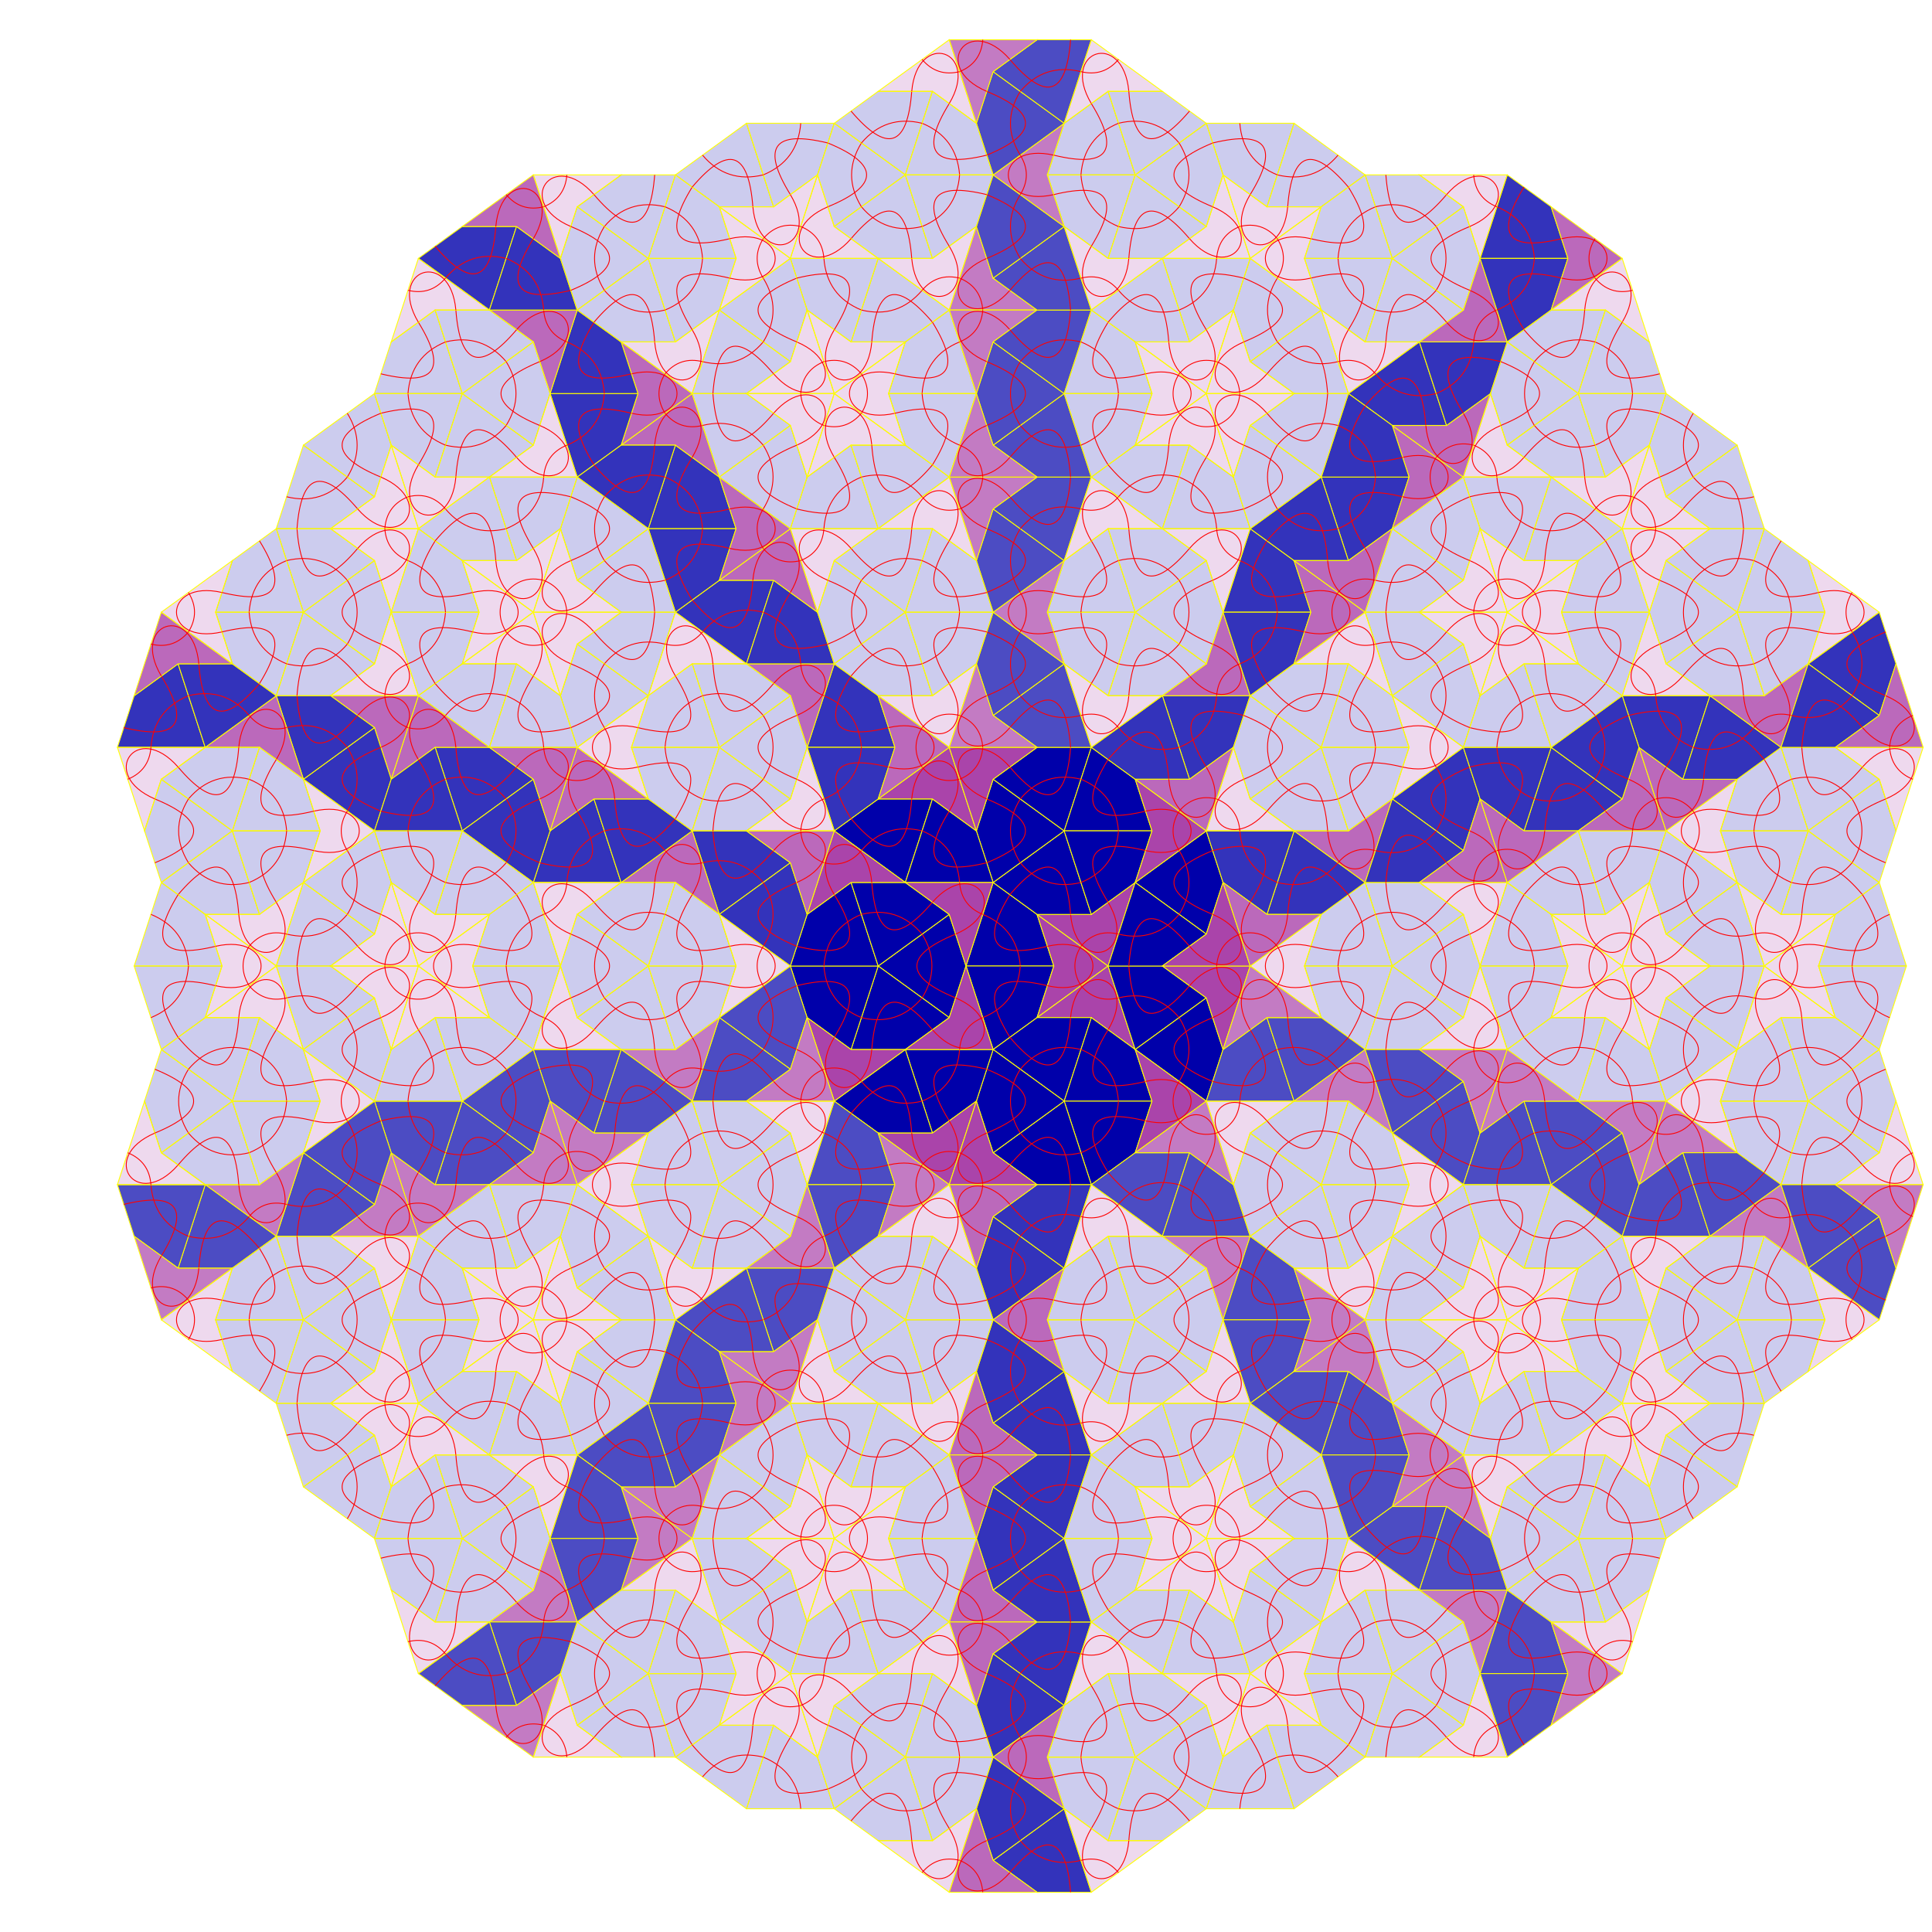 <?xml version="1.0" encoding="iso-8859-1" ?> 
<!DOCTYPE svg PUBLIC "-//W3C//DTD SVG 1.1//EN" 
  "http://www.w3.org/Graphics/SVG/1.1/DTD/svg11.dtd">
<svg xmlns="http://www.w3.org/2000/svg"
     xmlns:xlink="http://www.w3.org/1999/xlink"
     version="1.1" xml:lang="de"
     width="100%" height="100%" viewBox="-1100 -1100 2200 2200"
     font-size="20" font-family="sans-serif">


  <title>Drachen und Pfeil - Zehnfler (Decapod), Wagenrad</title>
  <desc>
Drachen und Pfeil (englisch: kite and dart) sind Formen, mit denen eine
aperiodische Parkettierung der Ebene durchgefhrt werden kann. Wie das
Paar aus dnner und dicker Raute geht diese Parkettierung auf Penrose
zurck. Bei Drachen und Pfeil handelt es sich um Vierecke mit exakt einer
Spiegelachse. Drachenformen sind beides, denn das jeweilige Viereck
hat jeweils zwei Paare von gleichlangen Seiten. Das Verhltnis von
langer zu kurzer Seite entspricht dem Goldenen Schnitt mit der Goldenen
Zahl (1+5^1/2)/2=1.618033988... . Beim Drachen handelt es sich um die
konvexe Form, beim Pfeil sind demgegenber die kurzen Seiten nach
Innen geklappt. Beim Drachen sind drei Innenwinkel 72 Grad und einer
144 Grad (zwischen den beiden kurzen Seiten). Beim Pfeil ist der Winkel
zwischen  den langen Seiten 72 Grad, der Auenwinkel zwischen den
beiden kurzen Seiten 144 Grad und die beiden brigen Innenwinkel
36 Grad.

Hier dargestellt ist ein Grundmuster mit lediglich einer Spiegelachse
(hier in x-Richtung). Mit etwas Phantasie kann man sowas wie einen
Kfer oder eine Fledermaus innerhalb des gleichseitigen Zehnecks
erkennen. Wird dies Muster weiter fortgefhrt, ergeben sich spezifische
Anordnungen, die radartig mit radialen Speichen sind. Diese sind leicht
aufgehellt dargestellt. Die zehn identischen Zwischenrume werden mit
einem Gebilde gefllt, welches Strahl genannt wird und hier deutlich
aufgehellt wurde. Die gesamte Struktur wird Wagenrad (cartwheel) genannt.
</desc>

  <defs>



<g id="Drache">
<path d="M0 0 80.902 58.779 100 0 80.902 -58.779 Z" fill="#00a" stroke="yellow">
<title>Drache</title>
</path>
<path d="M50 36.327 Q 72.361 0 50 -36.327 M88.197 36.327 Q 0 0 88.197 -36.327" fill="none" stroke="red" />
</g>
<g id="Pfeil">
<path d="M0 0 80.902 58.779 61.803 0 80.902 -58.779 Z" fill="#a4a" stroke="yellow">
<title>Pfeil</title>
</path>
<path d="M30.902 22.451 Q 44.721 0 30.902 -22.451 M69.098 22.451 C 0 38.197 0 -38.197 69.098 -22.451" fill="none" stroke="red" />
</g>

<g id="Sonne">
<use xlink:href="#Drache"  />
<use xlink:href="#Drache" transform="rotate(72)"  />
<use xlink:href="#Drache" transform="rotate(144)"  />
<use xlink:href="#Drache" transform="rotate(216)"  />
<use xlink:href="#Drache" transform="rotate(288)"  />
</g>

<g id="Stern">
<use xlink:href="#Pfeil"  />
<use xlink:href="#Pfeil" transform="rotate(72)"  />
<use xlink:href="#Pfeil" transform="rotate(144)"  />
<use xlink:href="#Pfeil" transform="rotate(216)"  />
<use xlink:href="#Pfeil" transform="rotate(288)"  />
</g>

<g id="GSonne">
<use xlink:href="#Stern"  />

<use xlink:href="#Drache" transform="rotate(36) translate(-161.803) rotate(36)" />
<use xlink:href="#Drache" transform="rotate(36) translate(-161.803) rotate(-36)" />

<use xlink:href="#Drache" transform="rotate(108) translate(-161.803) rotate(36)"  />
<use xlink:href="#Drache" transform="rotate(108) translate(-161.803) rotate(-36)"  />

<use xlink:href="#Drache" transform="rotate(180) translate(-161.803) rotate(36)"  />
<use xlink:href="#Drache" transform="rotate(180) translate(-161.803) rotate(-36)"  />

<use xlink:href="#Drache" transform="rotate(252) translate(-161.803) rotate(36)"  />
<use xlink:href="#Drache" transform="rotate(252) translate(-161.803) rotate(-36)"  />

<use xlink:href="#Drache" transform="rotate(324) translate(-161.803) rotate(36)"  />
<use xlink:href="#Drache" transform="rotate(324) translate(-161.803) rotate(-36)"  />
</g>


<g id="GStern">
<use xlink:href="#Sonne"  />
<use xlink:href="#Pfeil" transform="rotate(36) translate(161.803) rotate(180)" />
<use xlink:href="#Pfeil" transform="rotate(108) translate(161.803) rotate(180)" />
<use xlink:href="#Pfeil" transform="rotate(180) translate(161.803) rotate(180)" />
<use xlink:href="#Pfeil" transform="rotate(252) translate(161.803) rotate(180)" />
<use xlink:href="#Pfeil" transform="rotate(324) translate(161.803) rotate(180)" />
</g>

<g id="Ass">
<use xlink:href="#Drache" transform="rotate(-36)" />
<use xlink:href="#Drache" transform="rotate(36)" />
<use xlink:href="#Pfeil" transform="rotate(180) translate(-161.803)" />
</g>

<g id="GGStern">
<use xlink:href="#GStern"  />
<use xlink:href="#Ass" transform="translate(100)"  />
<use xlink:href="#Ass" transform="rotate(72) translate(100)"  />
<use xlink:href="#Ass" transform="rotate(144) translate(100)"  />
<use xlink:href="#Ass" transform="rotate(216) translate(100)"  />
<use xlink:href="#Ass" transform="rotate(288) translate(100)"  />
</g>

<g id="Manta">
<use xlink:href="#Drache" transform="rotate(-36)" />
<use xlink:href="#Drache" transform="rotate(36)" />
<use xlink:href="#Pfeil" transform="rotate(180) translate(-161.803)" />
<use xlink:href="#Pfeil" transform="rotate(180) translate(-161.803) rotate(72)" />
<use xlink:href="#Pfeil" transform="rotate(180) translate(-161.803) rotate(-72)" />
</g>

<g id="Fledermaus">
<use xlink:href="#Pfeil"  />
<use xlink:href="#Pfeil" transform="rotate(72)"  />
<use xlink:href="#Pfeil" transform="rotate(-72)"  />
<use xlink:href="#Drache" transform="rotate(72) translate(161.803) rotate(144) translate(100) rotate(36)"  />
<use xlink:href="#Drache" transform="rotate(72) translate(161.803) rotate(144) translate(100) rotate(-36)"  />
<use xlink:href="#Drache" transform="rotate(-72) translate(161.803) rotate(-144) translate(100) rotate(36)"  />
<use xlink:href="#Drache" transform="rotate(-72) translate(161.803) rotate(-144) translate(100) rotate(-36)"  />
</g>


<g id="Bube">
<use xlink:href="#Drache" transform="rotate(-36)" />
<use xlink:href="#Drache" transform="rotate(36)" />
<use xlink:href="#Drache" transform="translate(-100)" />

<use xlink:href="#Pfeil" transform="translate(-100) rotate(144) translate(-161.803)" />
<use xlink:href="#Pfeil" transform="translate(-100) rotate(216) translate(-161.803)" />
</g>

<g id="Dame">
<use xlink:href="#Drache" transform="rotate(-36)" />
<use xlink:href="#Drache" transform="rotate(36)" />

<use xlink:href="#Drache" transform="rotate(-36) translate(100) rotate(216) translate(-100)" />
<use xlink:href="#Drache" transform="rotate(36) translate(100) rotate(144) translate(-100)" />
<use xlink:href="#Pfeil" transform="translate(100)" />
</g>

<g id="Koenig">
<use xlink:href="#Pfeil"  />
<use xlink:href="#Pfeil" transform="rotate(72)"  />
<use xlink:href="#Pfeil" transform="rotate(-72)"  />

<use xlink:href="#Drache" transform="rotate(108) translate(100) rotate(144)" />
<use xlink:href="#Drache" transform="rotate(-108) translate(100) rotate(-144)" />
</g>

<g id="Teufel">
<use xlink:href="#Pfeil" transform="rotate(144)"  />
<use xlink:href="#Pfeil" transform="rotate(-144)"  />
<use xlink:href="#Drache" transform="rotate(36) translate(-161.803) rotate(36)" />
<use xlink:href="#Drache" transform="rotate(-36) translate(-161.803) rotate(-36)" />
</g>

  </defs>


<g id="decapod">
<use xlink:href="#Manta" />
<use xlink:href="#Sonne" transform="translate(161.803) rotate(108) translate(161.803) rotate(-216)" />
<use xlink:href="#Sonne" transform="translate(161.803) rotate(-108) translate(161.803) rotate(216)" />
<use xlink:href="#Sonne" transform="translate(-100)" />
<use xlink:href="#Ass" transform="translate(-100) rotate(72) translate(100)" />
<use xlink:href="#Ass" transform="translate(-100) rotate(-72) translate(100)" />
<use xlink:href="#Ass" transform="translate(161.803) rotate(72) translate(100) rotate(-108)" />
<use xlink:href="#Ass" transform="translate(161.803) rotate(-72) translate(100) rotate(108)" />
<use xlink:href="#Pfeil" transform="rotate(72) translate(100) rotate(-216)" />
<use xlink:href="#Pfeil" transform="rotate(-72) translate(100) rotate(216)" />

<use xlink:href="#Pfeil" transform="translate(-100) rotate(108) translate(161.803) rotate(180)" />
<use xlink:href="#Pfeil" transform="translate(-100) rotate(-108) translate(161.803) rotate(180)" />

<use xlink:href="#Pfeil" transform="translate(-100) rotate(72) translate(261.803) rotate(-108)" />
<use xlink:href="#Pfeil" transform="translate(-100) rotate(-72) translate(261.803) rotate(108)" />

<use xlink:href="#Pfeil" transform="translate(323.607) rotate(108) translate(161.803) rotate(72)" />
<use xlink:href="#Pfeil" transform="translate(323.607) rotate(-108) translate(161.803) rotate(-72)" />
</g>



<g id="Strahl" fill-opacity="0.2">
<use xlink:href="#Pfeil" transform="translate(323.607)" />
<use xlink:href="#Sonne" transform="translate(485.41)" />
<use xlink:href="#Pfeil" transform="translate(485.41) rotate(36) translate(161.803) rotate(180)" />
<use xlink:href="#Pfeil" transform="translate(485.41) rotate(-36) translate(161.803) rotate(180)" />
<use xlink:href="#GSonne" transform="translate(747.214) rotate(36)" />
<use xlink:href="#Pfeil" transform="translate(747.214) rotate(72) translate(161.803) rotate(-72)" />
<use xlink:href="#Pfeil" transform="translate(747.214) rotate(-72) translate(161.803) rotate(72)" />


<use xlink:href="#Sonne" transform="translate(747.214) rotate(36) translate(261.803) rotate(36)" />
<use xlink:href="#Pfeil" transform="translate(747.214) rotate(36) translate(423.607) rotate(180)" />
<use xlink:href="#Pfeil" transform="translate(747.214) rotate(-36) translate(423.607) rotate(180)" />


<use xlink:href="#Sonne" transform="translate(747.214) rotate(-36) translate(261.803) rotate(36)" />
<use xlink:href="#Manta" transform="translate(1070.82) rotate(180)" />


</g>

<g id="Speiche1" fill-opacity="0.7">
<use xlink:href="#Ass" transform="translate(323.607) rotate(72) translate(161.803) rotate(180)" />
<use xlink:href="#Pfeil" transform="translate(485.41) rotate(108) translate(100) " />
<use xlink:href="#Ass" transform="translate(747.214) rotate(144) translate(323.607) rotate(180)" />
<use xlink:href="#Ass" transform="translate(747.214) rotate(108) translate(261.803) rotate(144)" />
<use xlink:href="#Teufel" transform="translate(747.214) rotate(72) translate(161.803) rotate(-144)" />
<use xlink:href="#Drache" transform="translate(747.214) rotate(72) translate(323.607) rotate(-144)" />

<use xlink:href="#Pfeil" transform="translate(747.214) rotate(36) translate(261.803) rotate(72) translate(100)" />
<use xlink:href="#Ass" transform="translate(747.214) rotate(36) translate(261.803) rotate(72) translate(100) rotate(-36) translate(100) rotate(-108)" />
</g>

<g id="Speiche2" fill-opacity="0.8">
<use xlink:href="#Ass" transform="translate(323.607) rotate(-72) translate(161.803) rotate(180)" />
<use xlink:href="#Pfeil" transform="translate(485.41) rotate(-108) translate(100) " />
<use xlink:href="#Ass" transform="translate(747.214) rotate(-144) translate(323.607) rotate(180)" />
<use xlink:href="#Ass" transform="translate(747.214) rotate(-108) translate(261.803) rotate(-144)" />



<use xlink:href="#Teufel" transform="translate(747.214) rotate(-72) translate(161.803) rotate(144)" />
<use xlink:href="#Drache" transform="translate(747.214) rotate(-72) translate(323.607) rotate(144)" />

<use xlink:href="#Pfeil" transform="translate(747.214) rotate(-36) translate(261.803) rotate(-72) translate(100)" />
<use xlink:href="#Ass" transform="translate(747.214) rotate(-36) translate(261.803) rotate(-72) translate(100) rotate(36) translate(100) rotate(108)" />
</g>


<use xlink:href="#Speiche1" transform="translate(61.803) rotate(36) translate(-61.803)" />
<use xlink:href="#Speiche1" transform="translate(61.803) rotate(108) translate(-61.803)" />
<use xlink:href="#Speiche1" transform="translate(61.803) rotate(144) translate(-61.803)" />
<use xlink:href="#Speiche1" transform="translate(61.803) rotate(-108) translate(-61.803)" />

<use xlink:href="#Speiche2" transform="translate(61.803) rotate(-36) translate(-61.803)" />
<use xlink:href="#Speiche2" transform="translate(61.803) rotate(-108) translate(-61.803)" />
<use xlink:href="#Speiche2" transform="translate(61.803) rotate(-144) translate(-61.803)" />
<use xlink:href="#Speiche2" transform="translate(61.803) rotate(108) translate(-61.803)" />

<use xlink:href="#Strahl"  transform="translate(61.803) rotate(36) translate(-61.803) " />
<use xlink:href="#Strahl"  transform="translate(61.803) rotate(72) translate(-61.803) " />
<use xlink:href="#Strahl"  transform="translate(61.803) rotate(108) translate(-61.803) " />
<use xlink:href="#Strahl"  transform="translate(61.803) rotate(144) translate(-61.803) " />
<use xlink:href="#Strahl"  transform="translate(61.803) rotate(180) translate(-61.803) " />
<use xlink:href="#Strahl"  transform="translate(61.803) rotate(216) translate(-61.803) " />
<use xlink:href="#Strahl"  transform="translate(61.803) rotate(252) translate(-61.803) " />
<use xlink:href="#Strahl"  transform="translate(61.803) rotate(288) translate(-61.803) " />
<use xlink:href="#Strahl"  transform="translate(61.803) rotate(324) translate(-61.803) " />

</svg>